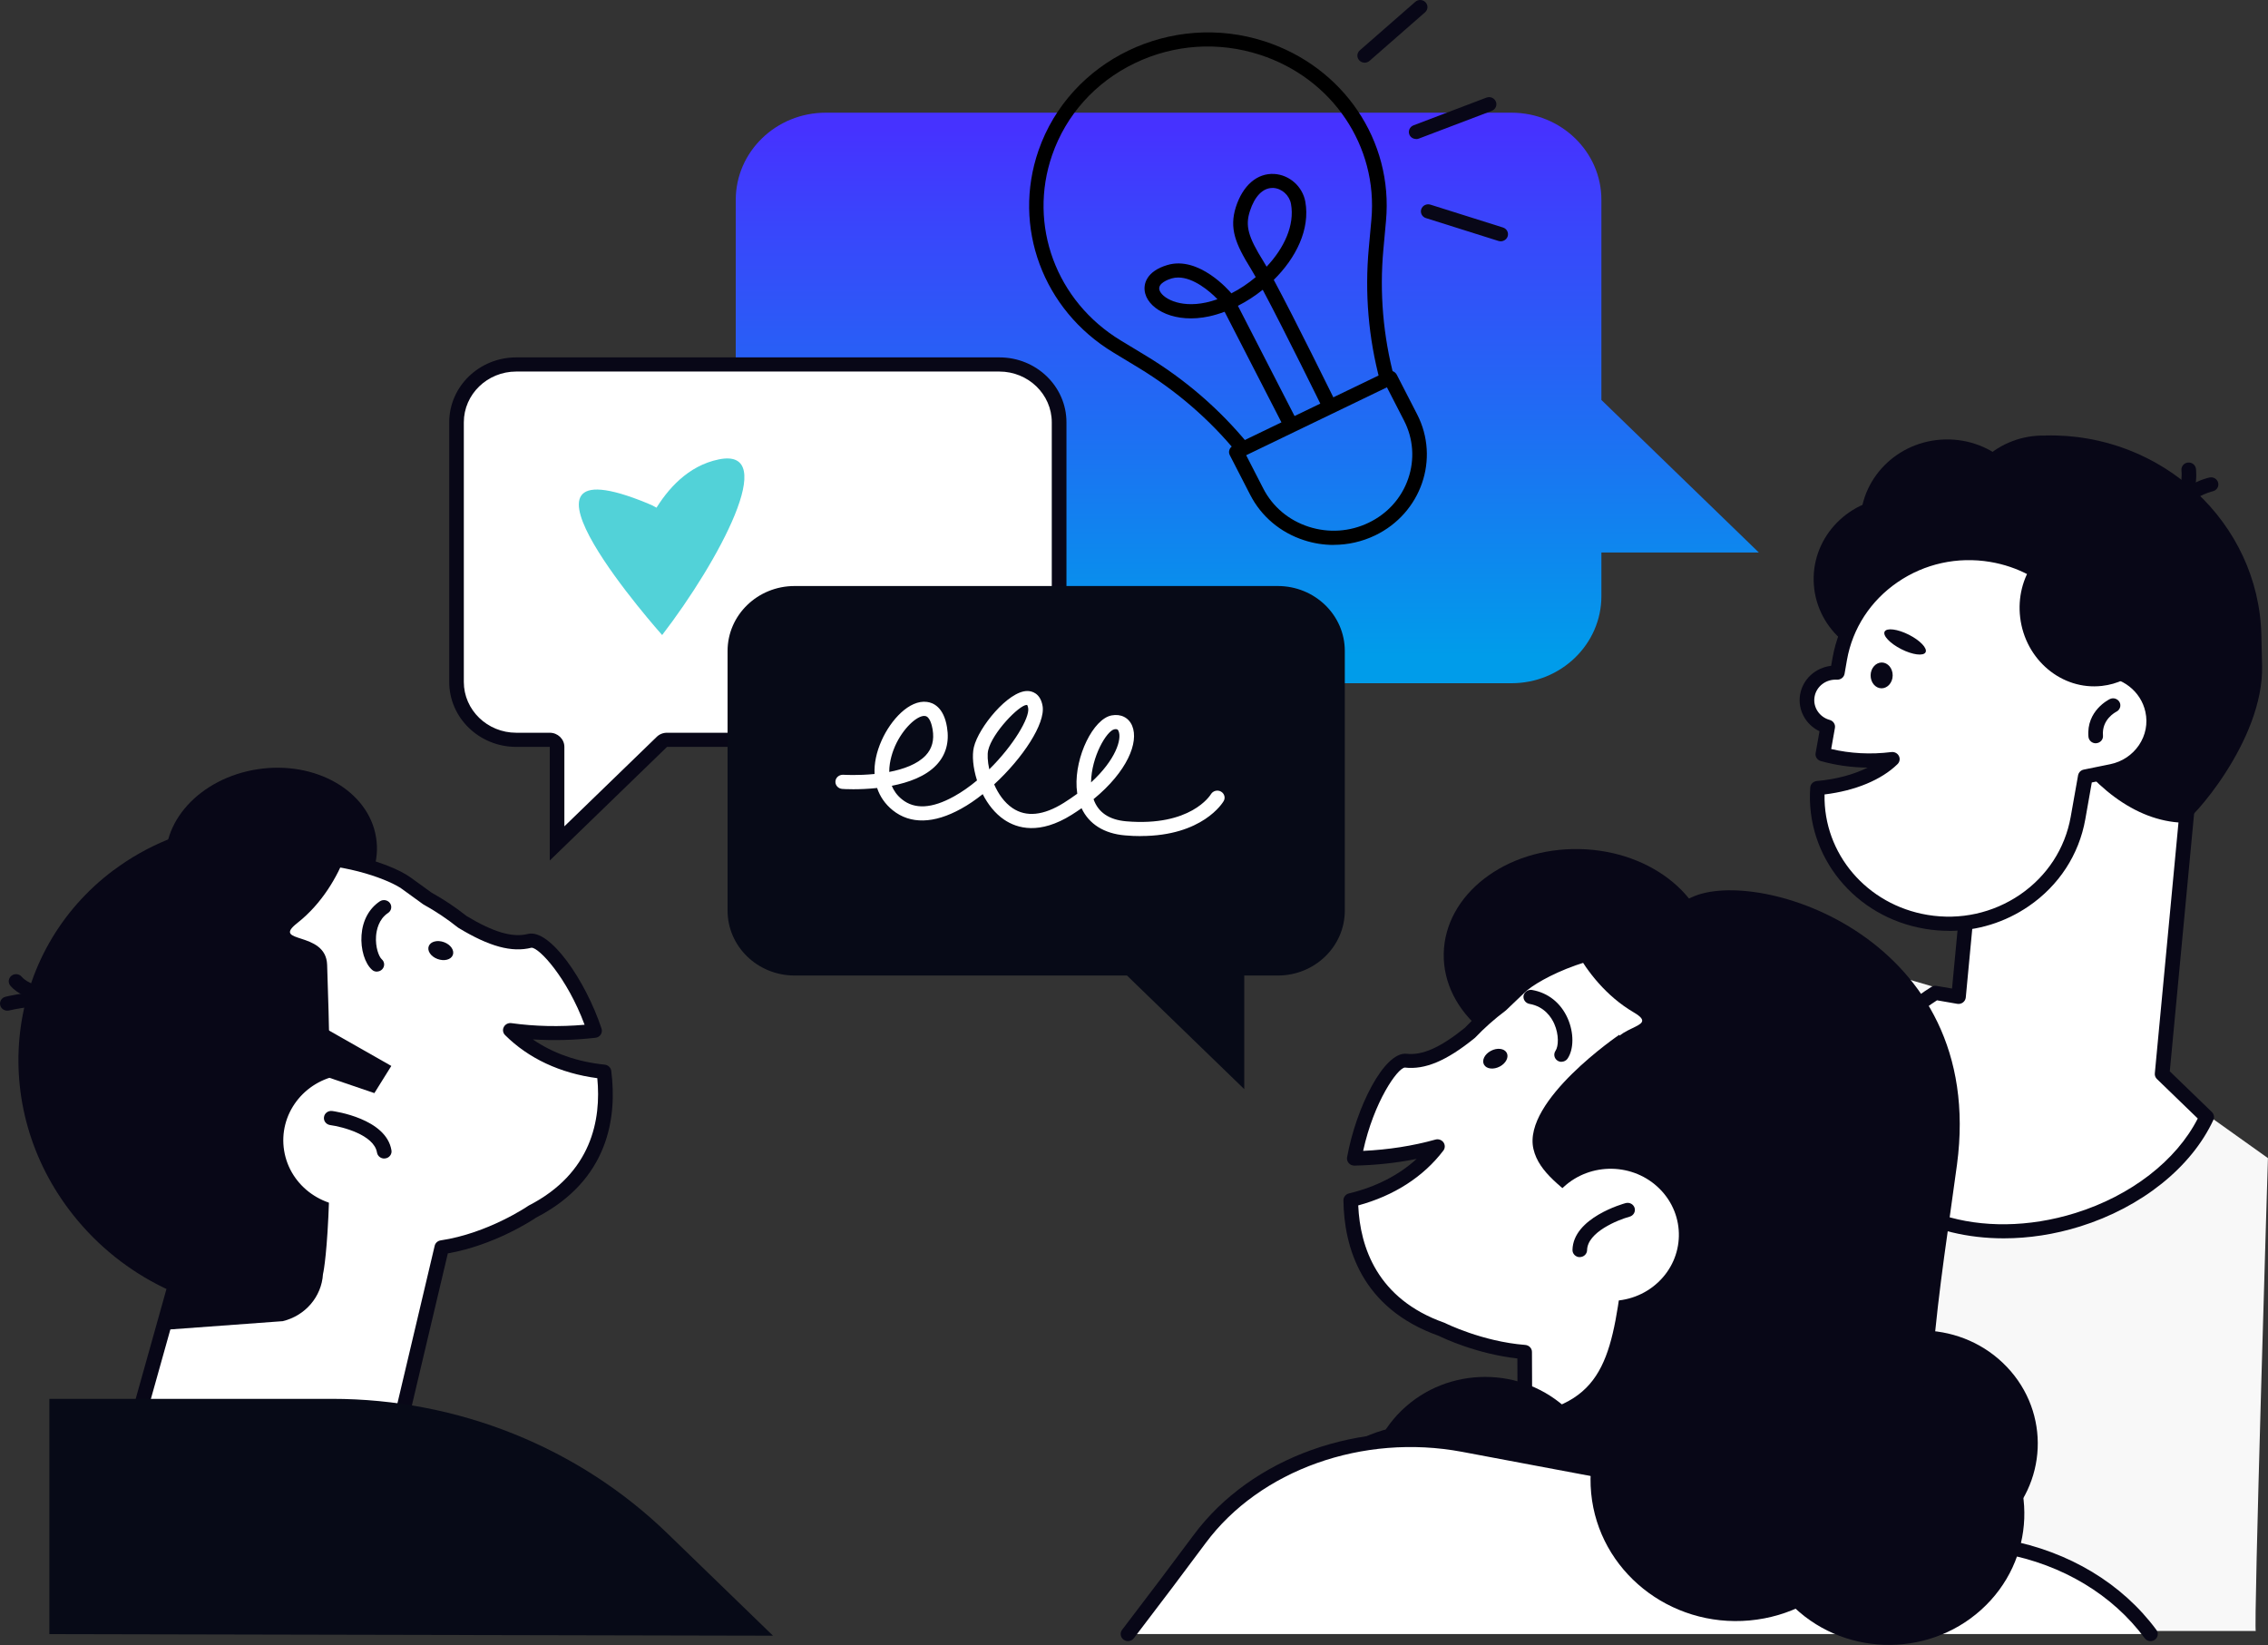 <svg width="353" height="256" viewBox="0 0 353 256" fill="none" xmlns="http://www.w3.org/2000/svg">
<rect x="0" y="0" width="353" height="256" fill="#333333" stroke="none"/>
<g clip-path="url(#clip0_152_1126)">
<path d="M351.102 253.809H255.487L264.955 171.595C266.08 161.852 273.422 153.838 283.275 151.614C287.355 150.689 291.606 150.821 295.618 151.999L325.781 160.828L352.989 180.226C352.989 180.226 350.716 254.172 351.102 253.809Z" fill="#F8F8F8"/>
<path d="M114.515 31.1V92.761C114.515 100.247 120.788 106.324 128.517 106.324H235.246C242.975 106.324 249.248 100.247 249.248 92.761V85.979H273.751L249.248 62.244V31.1C249.248 23.614 242.975 17.537 235.246 17.537H128.517C120.788 17.537 114.515 23.614 114.515 31.1Z" fill="url(#paint0_linear_152_1126)"/>
<path d="M336.509 167.148L342.396 104.848L309.858 101.964L304.835 155.137L301.221 154.52C291.549 160.586 286.378 170.186 289.219 178.707C292.845 189.606 308.142 194.582 323.383 189.826C332.975 186.831 340.26 180.699 343.442 173.841L336.521 167.148H336.509Z" fill="white"/>
<path d="M311.858 192.71C300.596 192.71 290.981 187.591 288.139 179.037C285.241 170.307 290.253 160.08 300.607 153.585C300.846 153.431 301.141 153.375 301.425 153.431L303.823 153.838L308.733 101.854C308.79 101.249 309.335 100.797 309.972 100.852L342.51 103.737C342.806 103.759 343.09 103.902 343.283 104.133C343.476 104.353 343.567 104.65 343.544 104.936L337.714 166.718L344.26 173.048C344.59 173.368 344.692 173.863 344.499 174.281C341.067 181.679 333.304 187.877 323.758 190.861C319.746 192.116 315.723 192.71 311.881 192.71H311.858ZM301.471 155.676C292.231 161.632 287.753 170.703 290.299 178.366C293.72 188.67 308.403 193.338 323.03 188.769C331.679 186.072 338.737 180.6 342.067 174.061L335.714 167.918C335.475 167.687 335.35 167.368 335.384 167.037L341.158 105.839L310.881 103.153L305.96 155.236C305.926 155.544 305.767 155.819 305.517 156.007C305.267 156.194 304.937 156.271 304.63 156.216L301.459 155.665L301.471 155.676Z" fill="#080717"/>
<path d="M318.416 67.76L317.154 72.603C316.427 72.614 315.711 72.68 315.006 72.769C313.438 77.678 312.574 82.963 312.574 88.478C312.574 105.586 324.667 127.549 339.782 128.033C340.794 128.033 352.352 115.329 352.079 103.604L351.966 98.793C351.545 81.322 336.452 67.363 318.427 67.77L318.416 67.76Z" fill="#080717"/>
<path d="M327.974 103.88C326.974 94.797 320.359 86.827 311.495 84.922C305.971 83.744 300.675 85.154 296.686 88.368C299.209 87.862 306.403 86.816 309.165 90.801C312.54 95.667 316.052 105.85 327.963 103.88H327.974Z" fill="#080717"/>
<path d="M282.286 90.405C282.457 97.439 288.48 103.01 295.731 102.845C302.994 102.68 308.744 96.845 308.574 89.821C308.403 82.787 302.38 77.216 295.129 77.381C287.867 77.546 282.116 83.381 282.286 90.405Z" fill="#080717"/>
<path d="M323.735 71.58C337.998 73.011 349.341 84.273 350.193 98.386C347.033 100.522 343.169 101.821 338.964 101.92C328.031 102.162 318.973 94.192 318.734 84.119C318.621 79.319 320.53 74.915 323.735 71.58Z" fill="#080717"/>
<path d="M304.857 80.805C305.028 87.84 311.051 93.41 318.302 93.245C325.565 93.08 331.315 87.245 331.145 80.222C330.974 73.187 324.951 67.617 317.7 67.782C310.438 67.947 304.687 73.781 304.857 80.805Z" fill="#080717"/>
<path d="M289.549 81.785C289.719 89.018 295.913 94.742 303.38 94.577C310.847 94.412 316.757 88.412 316.586 81.179C316.416 73.947 310.222 68.222 302.755 68.387C295.288 68.552 289.378 74.552 289.549 81.785Z" fill="#080717"/>
<path d="M338.248 81.565C338.157 81.565 338.066 81.565 337.964 81.532C337.35 81.377 336.987 80.783 337.146 80.2C338.362 75.554 343.669 74.354 343.897 74.31C344.51 74.178 345.113 74.552 345.249 75.147C345.385 75.741 344.999 76.325 344.385 76.457C344.306 76.479 340.214 77.436 339.339 80.739C339.214 81.234 338.748 81.565 338.237 81.565H338.248Z" fill="#080717"/>
<path d="M337.703 81.267C337.339 81.267 336.975 81.102 336.759 80.783C336.407 80.277 336.543 79.594 337.066 79.253C339.998 77.337 339.532 73.253 339.532 73.209C339.464 72.603 339.907 72.053 340.521 71.987C341.146 71.91 341.703 72.339 341.783 72.945C341.817 73.165 342.43 78.405 338.328 81.08C338.134 81.212 337.907 81.267 337.691 81.267H337.703Z" fill="#080717"/>
<path d="M335.032 110.551C334.202 106.753 330.713 104.155 326.849 104.221C326.099 95.436 319.314 87.917 309.938 86.364C298.811 84.515 288.253 91.759 286.344 102.525L285.957 104.683C283.707 104.551 281.661 106.07 281.286 108.272C280.923 110.452 282.32 112.51 284.468 113.105L283.718 117.376C285.912 118.004 288.389 118.356 291.015 118.356C292.219 118.356 293.401 118.279 294.538 118.136C292.129 120.503 287.889 122.209 282.9 122.639C282.195 132.646 289.412 141.739 299.834 143.467C310.961 145.317 321.519 138.073 323.428 127.306L324.576 120.844L328.679 120.008C333.134 119.105 335.975 114.877 335.043 110.562L335.032 110.551Z" fill="white"/>
<path d="M303.323 144.855C302.096 144.855 300.868 144.755 299.63 144.546C288.685 142.73 280.991 133.273 281.752 122.562C281.786 122.022 282.23 121.593 282.786 121.538C285.741 121.285 288.492 120.547 290.685 119.457C288.151 119.435 285.696 119.083 283.389 118.433C282.832 118.279 282.491 117.74 282.593 117.189L283.196 113.799C281.036 112.764 279.775 110.463 280.172 108.096C280.582 105.685 282.571 103.902 285.003 103.615L285.23 102.349C286.207 96.845 289.333 92.045 294.038 88.819C298.743 85.594 304.46 84.339 310.142 85.286C319.507 86.838 326.678 94.126 327.895 103.175C331.918 103.549 335.316 106.434 336.157 110.342C336.668 112.72 336.202 115.142 334.839 117.167C333.475 119.193 331.372 120.591 328.917 121.086L325.576 121.769L324.565 127.494C323.587 132.998 320.462 137.798 315.757 141.023C312.074 143.544 307.767 144.866 303.346 144.866L303.323 144.855ZM283.98 123.629C283.787 132.833 290.537 140.803 300.016 142.378C305.096 143.225 310.21 142.091 314.416 139.218C318.621 136.334 321.416 132.04 322.292 127.119L323.439 120.657C323.519 120.217 323.871 119.853 324.326 119.765L328.429 118.929C330.281 118.554 331.872 117.497 332.918 115.956C333.952 114.415 334.316 112.588 333.918 110.782C333.225 107.567 330.247 105.245 326.872 105.322C326.326 105.355 325.769 104.892 325.724 104.309C324.996 95.821 318.427 88.885 309.744 87.443C304.664 86.596 299.55 87.719 295.345 90.603C291.14 93.487 288.344 97.781 287.469 102.702L287.094 104.859C286.992 105.41 286.503 105.795 285.9 105.773C284.196 105.674 282.696 106.819 282.423 108.448C282.15 110.044 283.173 111.597 284.787 112.037C285.344 112.191 285.696 112.731 285.594 113.281L285.014 116.562C287.946 117.255 291.14 117.442 294.39 117.035C294.868 116.98 295.334 117.222 295.549 117.641C295.765 118.059 295.686 118.565 295.345 118.907C292.845 121.362 288.753 123.057 283.991 123.629H283.98Z" fill="#080717"/>
<path d="M329.588 121.857C329.065 121.857 328.588 121.505 328.474 120.987C328.349 120.393 328.736 119.809 329.349 119.688C333.179 118.907 335.646 115.252 334.839 111.542C334.714 110.947 335.1 110.364 335.714 110.243C336.327 110.122 336.93 110.496 337.055 111.09C338.112 115.989 334.873 120.811 329.815 121.835C329.736 121.846 329.656 121.857 329.577 121.857H329.588Z" fill="#080717"/>
<path d="M326.19 115.67C325.61 115.67 325.11 115.241 325.053 114.657C324.701 110.595 328.236 108.867 328.383 108.789C328.952 108.514 329.622 108.745 329.906 109.285C330.179 109.824 329.952 110.485 329.395 110.76C329.293 110.815 327.099 111.938 327.315 114.47C327.372 115.076 326.906 115.604 326.281 115.659C326.247 115.659 326.213 115.659 326.19 115.659V115.67Z" fill="#080717"/>
<path d="M291.151 105.091C291.14 106.202 291.89 107.105 292.845 107.116C293.788 107.116 294.572 106.235 294.583 105.124C294.595 104.012 293.845 103.109 292.89 103.098C291.947 103.098 291.162 103.979 291.151 105.091Z" fill="#080717"/>
<path d="M293.333 98.287C293.004 98.904 294.163 100.126 295.913 101.017C297.663 101.909 299.368 102.129 299.698 101.513C300.027 100.896 298.868 99.674 297.118 98.782C295.356 97.891 293.663 97.671 293.333 98.287Z" fill="#080717"/>
<path d="M316.473 87.63C324.724 87.862 331.929 94.676 333.338 103.88C331.668 105.432 329.542 106.478 327.144 106.742C320.905 107.446 315.211 102.669 314.427 96.085C314.052 92.948 314.859 89.964 316.473 87.63Z" fill="#080717"/>
<path d="M266.205 149.156C266.386 139.964 257.243 132.342 245.783 132.131C234.324 131.92 224.888 139.199 224.708 148.391C224.527 157.582 233.67 165.204 245.13 165.416C256.589 165.627 266.025 158.347 266.205 149.156Z" fill="#080717"/>
<path d="M285.571 162.997C267.284 137.06 240.815 149.544 236.542 153.662C235.542 154.631 234.576 155.555 233.621 156.458C231.848 157.779 230.234 159.221 228.768 160.762C225.165 163.669 221.904 165.441 218.789 165.078C216.585 164.825 212.311 171.815 210.777 180.292C215.278 180.193 219.642 179.577 223.733 178.432C220.574 182.604 215.778 185.455 210.22 186.787C210.334 194.945 213.789 203.136 224.358 206.879C224.358 206.879 230.246 209.862 237.292 210.412L237.417 242.217L272.728 242.085L274.717 213.11C275.274 212.757 275.831 212.405 276.376 212.02C292.969 200.504 296.709 178.795 285.559 162.986L285.571 162.997Z" fill="white"/>
<path d="M237.428 243.318C236.803 243.318 236.292 242.822 236.292 242.217L236.167 211.403C229.78 210.688 224.597 208.211 223.915 207.88C211.857 203.587 209.197 194.053 209.095 186.798C209.095 186.292 209.447 185.841 209.959 185.72C214.141 184.718 217.721 182.879 220.494 180.347C217.38 180.975 214.141 181.327 210.811 181.393C210.47 181.393 210.141 181.261 209.925 181.008C209.709 180.755 209.607 180.424 209.663 180.105C211.073 172.322 215.437 163.625 218.926 163.988C221.381 164.263 224.177 163.03 227.984 159.959C229.473 158.396 231.109 156.942 232.871 155.621C233.803 154.741 234.746 153.827 235.735 152.88C238.724 149.996 249.032 145.031 260.374 146.066C270.751 147.012 279.536 152.506 286.491 162.37C298.163 178.927 294.015 201.132 277.036 212.922C276.627 213.209 276.217 213.473 275.808 213.737L273.865 242.162C273.819 242.734 273.331 243.186 272.74 243.186L237.417 243.318H237.428ZM211.402 187.624C211.698 194.075 214.346 202.145 224.768 205.833C224.813 205.844 224.858 205.866 224.904 205.888C224.961 205.921 230.689 208.772 237.394 209.3C237.985 209.345 238.44 209.818 238.44 210.39L238.565 241.094L271.683 240.973L273.592 213.021C273.615 212.669 273.808 212.361 274.115 212.163C274.66 211.822 275.195 211.48 275.729 211.106C291.697 200.02 295.606 179.147 284.628 163.592C278.07 154.289 269.842 149.115 260.17 148.234C248.862 147.211 239.349 152.484 237.349 154.41C236.349 155.379 235.371 156.315 234.417 157.207C234.382 157.24 234.348 157.262 234.314 157.295C232.621 158.561 231.03 159.97 229.609 161.467C229.575 161.5 229.541 161.533 229.495 161.566C225.143 165.089 221.801 166.498 218.653 166.135C217.517 166.223 213.846 171.419 212.164 179.103C216.085 178.916 219.869 178.333 223.415 177.342C223.881 177.21 224.381 177.386 224.665 177.771C224.938 178.156 224.938 178.674 224.654 179.048C221.551 183.132 216.982 186.072 211.391 187.591L211.402 187.624Z" fill="#080717"/>
<path d="M244.138 244.646C251.31 237.699 251.31 226.434 244.138 219.487C236.965 212.539 225.336 212.539 218.164 219.487C210.992 226.434 210.992 237.699 218.164 244.646C225.336 251.594 236.965 251.594 244.138 244.646Z" fill="#080717"/>
<path d="M86.704 116.231C86.704 115.626 86.193 115.131 85.568 115.131H80.351C75.226 115.131 71.055 111.09 71.055 106.125V65.723C71.055 60.758 75.226 56.718 80.351 56.718H155.543C160.668 56.718 164.839 60.758 164.839 65.723V106.125C164.839 111.09 160.668 115.131 155.543 115.131H103.809C103.502 115.131 103.218 115.252 103.002 115.45L86.693 131.247V116.231H86.704Z" fill="white"/>
<path d="M155.543 57.819C160.043 57.819 163.703 61.363 163.703 65.723V106.125C163.703 110.485 160.043 114.03 155.543 114.03H103.809C103.206 114.03 102.627 114.261 102.206 114.679L87.841 128.594V116.231C87.841 115.021 86.818 114.03 85.568 114.03H80.351C75.851 114.03 72.191 110.485 72.191 106.125V65.723C72.191 61.363 75.851 57.819 80.351 57.819H155.543ZM155.543 55.617H80.351C74.589 55.617 69.918 60.141 69.918 65.723V106.125C69.918 111.707 74.589 116.231 80.351 116.231H85.568V133.912L103.82 116.231H155.554C161.316 116.231 165.987 111.707 165.987 106.125V65.723C165.987 60.141 161.316 55.617 155.554 55.617H155.543Z" fill="#080717"/>
<path d="M123.686 91.197H198.878C204.64 91.197 209.311 95.722 209.311 101.304V141.706C209.311 147.288 204.64 151.812 198.878 151.812H193.661V169.492L175.409 151.812H123.675C117.913 151.812 113.242 147.288 113.242 141.706V101.304C113.242 95.722 117.913 91.197 123.675 91.197H123.686Z" fill="#070A17"/>
<path d="M281.411 145.603C269.944 139.251 256.442 139.383 245.191 144.755C248.646 145.625 252.01 146.902 255.226 148.686C277.002 160.751 283.275 189.771 269.262 213.506C268.478 214.827 267.648 216.093 266.784 217.315C278.229 215.465 288.878 208.706 295.208 197.983C306.21 179.367 300.027 155.918 281.423 145.603H281.411Z" fill="#080717"/>
<path d="M242.747 142.278C242.747 142.278 245.634 152.473 254.283 157.548C258.852 160.234 250.009 159.254 250.578 164.593C254.896 204.6 258.033 212.207 258.033 212.207C258.738 215.653 261.67 218.24 265.273 218.614L276.126 219.715L279.729 210.115L286.082 168.601C286.082 168.601 264.398 137.027 242.747 142.267V142.278Z" fill="#080717"/>
<path d="M243.054 165.243C242.838 165.243 242.622 165.188 242.429 165.067C241.906 164.736 241.758 164.054 242.099 163.537C242.588 162.821 242.656 161.016 241.918 159.342C241.486 158.351 240.395 156.634 238.053 156.227C237.44 156.117 237.031 155.544 237.133 154.95C237.247 154.355 237.837 153.959 238.451 154.058C240.963 154.498 242.929 156.073 243.997 158.472C244.986 160.696 244.975 163.272 243.986 164.736C243.77 165.056 243.406 165.232 243.031 165.232L243.054 165.243Z" fill="#080717"/>
<path d="M233.439 165.97C232.473 166.487 231.371 166.366 230.984 165.694C230.598 165.023 231.064 164.054 232.041 163.537C233.007 163.019 234.11 163.14 234.496 163.812C234.883 164.483 234.417 165.452 233.439 165.97Z" fill="#080717"/>
<path d="M252.021 161.038C252.021 161.038 236.951 171.265 238.667 178.795C240.383 186.325 253.976 188.075 252.169 200.945C250.373 213.814 248.032 220.1 231.882 220.607C210.345 221.278 205.947 225.021 205.72 236.713C205.492 248.415 257.374 235.843 257.374 235.843C257.374 235.843 276.638 217.293 252.021 161.027V161.038Z" fill="#080717"/>
<path d="M258.054 199.573C262.278 195.635 262.405 189.126 258.34 185.035C254.274 180.944 247.554 180.82 243.33 184.758C239.107 188.696 238.979 195.206 243.045 199.297C247.111 203.388 253.831 203.512 258.054 199.573Z" fill="white"/>
<path d="M245.884 195.638H245.861C245.236 195.627 244.736 195.121 244.747 194.516C244.85 189.495 252.692 187.316 253.021 187.228C253.624 187.063 254.249 187.404 254.419 187.987C254.59 188.571 254.237 189.176 253.635 189.341C251.816 189.837 247.077 191.741 247.02 194.549C247.009 195.154 246.498 195.627 245.884 195.627V195.638Z" fill="#080717"/>
<path d="M311.302 237.6C318.686 231.016 319.162 219.879 312.365 212.727C305.567 205.574 294.071 205.113 286.687 211.697C279.302 218.282 278.826 229.418 285.624 236.571C292.421 243.723 303.918 244.184 311.302 237.6Z" fill="#080717"/>
<path d="M334.725 254.294C329.747 247.556 321.78 242.525 312.165 240.72L227.779 224.856C211.868 221.862 195.468 227.707 186.729 239.498C183.342 244.066 179.557 249.075 175.568 254.294H334.725Z" fill="white"/>
<path d="M334.725 255.394C334.373 255.394 334.02 255.229 333.804 254.932C328.804 248.173 321.041 243.505 311.949 241.799L227.563 225.935C212.141 223.039 196.105 228.742 187.649 240.136C184.444 244.452 180.796 249.296 176.477 254.943C176.102 255.427 175.398 255.538 174.886 255.174C174.386 254.811 174.273 254.117 174.648 253.633C178.955 247.997 182.603 243.164 185.797 238.859C194.752 226.782 211.709 220.717 227.984 223.777L312.37 239.641C322.042 241.457 330.304 246.433 335.634 253.655C335.998 254.15 335.884 254.833 335.373 255.185C335.168 255.328 334.941 255.394 334.714 255.394H334.725Z" fill="#080717"/>
<path d="M263.284 139.647C273.603 134.737 309.313 145.889 304.596 181.217C302.255 198.776 297.538 225.197 302.937 234.291C308.335 243.395 307.721 236.977 300.459 244.044C293.197 251.112 265.307 248.569 260.147 243.065C254.987 237.56 241.463 241.865 262.227 209.532C282.991 177.21 262.568 160.63 260.42 159.386C258.272 158.142 248.146 146.836 263.284 139.636V139.647Z" fill="#080717"/>
<path d="M272.308 252.175C284.757 251.045 293.904 240.354 292.738 228.296C291.572 216.237 280.535 207.377 268.086 208.506C255.637 209.636 246.491 220.326 247.656 232.385C248.822 244.444 259.859 253.304 272.308 252.175Z" fill="#080717"/>
<path d="M25.924 135.288C27.094 142.51 35.357 147.255 44.358 145.878C53.359 144.502 59.712 137.534 58.53 130.301C57.36 123.079 49.097 118.334 40.096 119.71C31.095 121.086 24.742 128.055 25.924 135.288Z" fill="#080717"/>
<path d="M94.012 166.773C88.318 166.19 83.17 164.01 79.442 160.289C83.647 160.872 88.057 160.905 92.534 160.41C89.818 152.219 84.59 145.856 82.442 146.407C79.408 147.177 75.919 145.856 71.941 143.456C70.282 142.124 68.463 140.913 66.531 139.835C65.463 139.075 64.372 138.282 63.247 137.457C58.439 133.945 30.458 125.083 16.002 153.21C7.921 168.931 12.967 187.899 27.799 198.038L17.741 233.927L61.099 226.474L68.759 194.097C76.476 192.952 82.84 188.549 82.84 188.549C92.785 183.441 95.046 174.865 94.001 166.773H94.012Z" fill="white"/>
<path d="M17.752 235.028C17.434 235.028 17.127 234.896 16.911 234.665C16.65 234.39 16.547 233.993 16.65 233.63L26.503 198.479C11.615 187.855 6.762 168.733 14.991 152.715C20.491 142.014 28.413 135.409 38.562 133.097C49.654 130.565 60.565 134.11 63.94 136.576C65.042 137.38 66.122 138.161 67.168 138.91C69.1 139.989 70.93 141.211 72.623 142.554C76.828 145.086 79.783 145.944 82.17 145.339C85.591 144.502 91.125 152.55 93.626 160.069C93.728 160.377 93.682 160.729 93.501 161.005C93.319 161.28 93.012 161.467 92.671 161.5C89.364 161.874 86.102 161.951 82.931 161.753C86.034 163.9 89.841 165.243 94.126 165.683C94.648 165.738 95.069 166.135 95.137 166.641C96.058 173.841 94.773 183.639 83.442 189.485C82.738 189.958 76.919 193.778 69.702 195.055L62.212 226.716C62.11 227.146 61.758 227.476 61.303 227.553L17.945 235.006C17.877 235.017 17.809 235.028 17.752 235.028ZM46.506 134.429C44.142 134.429 41.642 134.66 39.096 135.244C29.64 137.402 22.219 143.611 17.036 153.706C9.183 168.986 13.99 187.25 28.47 197.147C28.856 197.411 29.038 197.884 28.913 198.336L19.321 232.551L60.167 225.528L67.656 193.866C67.759 193.426 68.134 193.095 68.588 193.029C75.93 191.939 82.124 187.723 82.181 187.679C82.226 187.646 82.26 187.624 82.306 187.602C92.114 182.56 93.591 174.215 92.966 167.786C87.204 167.026 82.26 164.715 78.612 161.082C78.271 160.74 78.192 160.234 78.419 159.816C78.635 159.397 79.112 159.155 79.59 159.221C83.249 159.728 87.079 159.816 90.989 159.474C88.25 152.131 83.931 147.486 82.738 147.486H82.715C79.669 148.256 76.157 147.31 71.35 144.392C71.305 144.37 71.27 144.337 71.225 144.304C69.6 143.005 67.838 141.827 65.974 140.792C65.94 140.77 65.895 140.748 65.861 140.726C64.792 139.967 63.701 139.163 62.565 138.337C60.826 137.071 54.405 134.429 46.495 134.429H46.506Z" fill="#080717"/>
<path d="M17.684 135.42C28.14 127.604 41.539 125.941 53.439 129.772C50.143 131.083 46.983 132.811 44.062 134.991C24.208 149.831 22.082 179.411 39.335 201.066C40.289 202.266 41.301 203.411 42.324 204.512C30.72 204.203 19.218 198.908 11.433 189.132C-2.091 172.157 0.705 148.102 17.684 135.409V135.42Z" fill="#080717"/>
<path d="M55.519 126.998C55.519 126.998 54.109 137.479 46.256 143.655C42.108 146.924 50.734 144.778 50.916 150.139C52.302 190.343 50.268 198.292 50.268 198.292C50.052 201.792 47.517 204.754 44.006 205.601L25.833 206.934L26.844 201.077L16.332 158.825C16.332 158.825 33.345 124.675 55.53 126.987L55.519 126.998Z" fill="#080717"/>
<path d="M58.667 151.207C58.394 151.207 58.121 151.119 57.905 150.92C56.791 149.941 56.11 147.728 56.269 145.537C56.428 143.247 57.451 141.376 59.121 140.264C59.644 139.923 60.349 140.055 60.701 140.55C61.053 141.057 60.917 141.739 60.394 142.08C58.928 143.049 58.599 144.756 58.53 145.68C58.405 147.409 58.974 148.884 59.417 149.28C59.883 149.687 59.917 150.381 59.496 150.832C59.269 151.075 58.962 151.196 58.655 151.196L58.667 151.207Z" fill="#080717"/>
<path d="M68.088 149.236C69.123 149.621 70.191 149.357 70.475 148.631C70.759 147.904 70.157 147.012 69.123 146.627C68.088 146.242 67.02 146.506 66.736 147.233C66.452 147.959 67.054 148.851 68.088 149.236Z" fill="#080717"/>
<path d="M65.19 175.855C66.099 181.47 62.144 186.732 56.359 187.613C50.563 188.494 45.131 184.662 44.222 179.059C43.312 173.444 47.267 168.182 53.052 167.302C58.849 166.421 64.281 170.252 65.19 175.855Z" fill="white"/>
<path d="M59.803 180.292C59.258 180.292 58.769 179.907 58.678 179.367C58.224 176.593 53.257 175.338 51.393 175.085C50.768 174.997 50.336 174.446 50.427 173.841C50.507 173.235 51.075 172.817 51.7 172.894C52.041 172.938 60.121 174.061 60.928 179.015C61.031 179.61 60.599 180.182 59.985 180.27C59.928 180.27 59.86 180.281 59.803 180.281V180.292Z" fill="#080717"/>
<path d="M308.342 250.528C316.871 242.859 317.367 229.945 309.45 221.683C301.532 213.422 288.2 212.941 279.671 220.61C271.143 228.279 270.647 241.194 278.564 249.455C286.481 257.717 299.813 258.197 308.342 250.528Z" fill="#080717"/>
<path d="M45.119 156.909L60.906 165.881L58.269 170.109L45.426 165.738L45.119 156.909Z" fill="#080717"/>
<path d="M12.218 157.768C11.956 157.768 11.706 157.68 11.49 157.515C9.388 155.819 3.353 156.777 1.409 157.251C0.807 157.394 0.182 157.041 0.034 156.447C-0.114 155.852 0.25 155.258 0.864 155.115C1.75 154.895 9.581 153.1 12.956 155.819C13.434 156.205 13.502 156.898 13.104 157.372C12.877 157.636 12.559 157.768 12.229 157.768H12.218Z" fill="#080717"/>
<path d="M12.115 156.381C9.535 156.381 3.853 156.062 1.614 153.397C1.216 152.924 1.296 152.23 1.784 151.845C2.273 151.46 2.989 151.537 3.387 152.01C5.114 154.069 11.229 154.256 13.229 154.157C13.854 154.135 14.388 154.597 14.422 155.203C14.456 155.808 13.968 156.326 13.343 156.359C13.172 156.359 12.729 156.381 12.115 156.381Z" fill="#080717"/>
<path d="M7.683 254.294V217.689H51.677C71.259 217.689 90.034 225.219 103.888 238.639L120.311 254.547C120.311 254.547 8.694 254.305 7.683 254.305V254.294Z" fill="#070A17"/>
<path d="M177.568 130.114C176.784 130.114 175.966 130.081 175.102 130.004C171.829 129.728 169.488 128.231 168.34 125.776C167.851 126.117 167.34 126.459 166.817 126.789C161.805 129.927 158.327 128.936 156.293 127.56C154.861 126.591 153.747 125.149 152.952 123.585C151.849 124.466 150.724 125.237 149.599 125.853C145.36 128.209 141.677 128.286 138.95 126.095C137.779 125.149 136.961 123.971 136.518 122.628C133.642 122.936 131.29 122.793 131.085 122.771C130.46 122.727 129.983 122.198 130.028 121.593C130.074 120.987 130.608 120.547 131.244 120.569C131.29 120.569 133.483 120.712 136.12 120.448C136.04 118.819 136.404 117.046 137.222 115.219C138.666 111.993 141.541 108.889 144.257 109.23C145.212 109.34 146.883 110.012 147.394 113.16C147.78 115.494 147.224 117.487 145.746 119.05C144.064 120.833 141.405 121.78 138.802 122.286C139.109 123.046 139.609 123.773 140.393 124.4C142.359 125.985 145.064 125.831 148.462 123.949C149.724 123.255 150.929 122.397 152.065 121.45C151.44 119.479 151.27 117.553 151.576 116.276C152.304 113.193 156.929 107.535 159.884 107.535C159.907 107.535 159.93 107.535 159.952 107.535C160.532 107.546 161.919 107.81 162.271 109.857C162.737 112.599 159.191 117.971 154.736 122.066C155.361 123.508 156.304 124.885 157.589 125.754C159.725 127.196 162.407 126.921 165.578 124.94C166.328 124.466 167.022 123.993 167.669 123.519C167.624 123.2 167.59 122.859 167.567 122.518C167.294 117.74 170.147 111.883 173.011 111.333C174.454 111.057 175.682 111.674 176.216 112.951C177.284 115.516 175.443 120.074 170.204 124.367C170.92 126.426 172.625 127.582 175.295 127.813C185.297 128.661 188.354 123.795 188.479 123.585C188.797 123.068 189.49 122.881 190.024 123.178C190.57 123.475 190.763 124.147 190.456 124.664C190.32 124.907 187.172 130.103 177.557 130.103L177.568 130.114ZM173.681 113.468C173.613 113.468 173.545 113.468 173.454 113.49C172.249 113.722 169.863 117.762 169.817 121.758C173.67 118.235 174.625 115.021 174.102 113.788C174.034 113.611 173.943 113.468 173.67 113.468H173.681ZM143.859 111.41C142.677 111.41 140.541 113.347 139.313 116.099C139.007 116.793 138.393 118.389 138.404 120.129C140.598 119.71 142.768 118.94 144.075 117.564C145.076 116.496 145.428 115.175 145.155 113.512C145.053 112.918 144.746 111.509 143.973 111.421C143.939 111.421 143.894 111.421 143.859 111.421V111.41ZM159.793 109.703C158.645 109.703 154.44 114.019 153.804 116.76C153.656 117.387 153.702 118.477 153.974 119.721C157.759 116 160.282 111.663 160.032 110.21C159.964 109.813 159.862 109.703 159.862 109.703C159.839 109.703 159.816 109.703 159.793 109.703Z" fill="white"/>
<path d="M193.423 70.897C193.093 70.897 192.752 70.754 192.536 70.479C188.229 65.239 183.069 60.791 177.216 57.235L173.272 54.846C162.316 48.219 157.532 35.294 161.634 23.427C166.51 9.335 182.308 1.717 196.855 6.44C209.106 10.425 216.869 21.908 215.721 34.37L215.312 38.85C214.698 45.566 215.278 52.292 217.017 58.82C217.176 59.404 216.812 60.009 216.198 60.163C215.585 60.318 214.971 59.965 214.812 59.371C212.993 52.6 212.402 45.632 213.039 38.663L213.448 34.182C214.493 22.733 207.368 12.187 196.116 8.532C189.649 6.429 182.717 6.892 176.602 9.842C170.488 12.792 165.93 17.867 163.76 24.131C159.986 35.03 164.385 46.898 174.443 52.986L178.387 55.374C184.467 59.051 189.82 63.675 194.286 69.114C194.673 69.587 194.593 70.281 194.104 70.666C193.9 70.831 193.65 70.908 193.4 70.908L193.423 70.897Z" fill="black"/>
<path d="M207.583 84.801C206.026 84.801 204.469 84.559 202.958 84.064C199.287 82.875 196.309 80.365 194.582 76.996L191.411 70.831C191.275 70.567 191.252 70.27 191.354 69.994C191.445 69.719 191.661 69.488 191.922 69.356L215.869 57.807C216.141 57.675 216.448 57.653 216.732 57.752C217.016 57.841 217.255 58.05 217.392 58.303L220.562 64.468C224.131 71.403 221.199 79.858 214.039 83.315C211.993 84.295 209.8 84.79 207.583 84.79V84.801ZM193.957 70.842L196.616 76.016C198.071 78.856 200.583 80.97 203.685 81.972C206.788 82.974 210.107 82.754 213.027 81.344C215.96 79.935 218.142 77.502 219.176 74.497C220.21 71.492 219.983 68.277 218.528 65.448L215.869 60.273L193.957 70.842Z" fill="black"/>
<path d="M200.628 66.637C200.208 66.637 199.81 66.416 199.605 66.031L190.604 48.516C189.809 48.813 189.002 49.056 188.206 49.232C182.967 50.365 178.955 48.274 178.25 45.698C177.83 44.167 178.512 42.197 181.671 41.25C186.615 39.753 191.388 45.334 191.593 45.577C191.616 45.599 191.638 45.632 191.65 45.654C192.991 44.971 194.275 44.112 195.446 43.122C195.15 42.604 194.9 42.164 194.696 41.834C192.275 37.937 191.309 35.515 192.354 32.223C193.445 28.832 195.684 26.917 198.332 27.071C200.708 27.214 202.731 29.03 203.163 31.375C203.935 35.669 201.731 40.127 198.253 43.551C201.605 49.771 207.538 61.87 207.845 62.475C208.118 63.026 207.868 63.675 207.311 63.939C206.743 64.193 206.072 63.962 205.799 63.422C205.731 63.279 199.935 51.466 196.537 45.092C195.332 46.061 194.025 46.909 192.673 47.591L201.64 65.04C201.924 65.58 201.696 66.24 201.128 66.516C200.969 66.593 200.787 66.626 200.628 66.626V66.637ZM183.387 43.188C183.035 43.188 182.694 43.232 182.353 43.331C181.83 43.485 180.171 44.08 180.455 45.114C180.785 46.303 183.501 47.988 187.717 47.074C188.308 46.942 188.899 46.777 189.49 46.568C188.297 45.312 185.763 43.188 183.387 43.188ZM198.048 29.25C196.548 29.25 195.275 30.55 194.536 32.861C193.798 35.151 194.252 36.836 196.65 40.678C196.798 40.909 196.957 41.184 197.139 41.503C199.855 38.619 201.537 35.063 200.935 31.738C200.696 30.395 199.514 29.328 198.196 29.25C198.139 29.25 198.094 29.25 198.037 29.25H198.048Z" fill="black"/>
<path d="M103.059 98.826C103.059 98.826 75.464 67.914 100.786 78.328C109.105 81.741 99.024 86.133 99.024 86.133C99.024 86.133 102.297 73.44 111.878 71.492C121.448 69.543 111.878 87.355 103.059 98.826Z" fill="#52D2D8"/>
<path d="M220.415 21.632C219.96 21.632 219.528 21.368 219.358 20.939C219.13 20.377 219.415 19.739 219.994 19.508L231.348 15.192C231.939 14.972 232.587 15.247 232.825 15.82C233.053 16.381 232.769 17.02 232.189 17.251L220.835 21.566C220.699 21.621 220.562 21.643 220.415 21.643V21.632Z" fill="#080717"/>
<path d="M212.402 9.754C212.096 9.754 211.777 9.633 211.561 9.39C211.141 8.939 211.175 8.246 211.641 7.838L220.278 0.286C220.744 -0.121 221.46 -0.088 221.881 0.363C222.301 0.815 222.267 1.508 221.801 1.915L213.164 9.468C212.948 9.655 212.675 9.754 212.402 9.754Z" fill="#080717"/>
<path d="M233.576 37.551C233.462 37.551 233.337 37.529 233.223 37.496L221.938 33.94C221.335 33.753 221.017 33.126 221.21 32.553C221.404 31.981 222.04 31.662 222.642 31.849L233.928 35.404C234.53 35.592 234.848 36.219 234.655 36.792C234.496 37.254 234.053 37.551 233.576 37.551Z" fill="#080717"/>
</g>
<defs>
<linearGradient id="paint0_linear_152_1126" x1="194.109" y1="20.075" x2="194.109" y2="102.076" gradientUnits="userSpaceOnUse">
<stop stop-color="#4632FF"/>
<stop offset="1" stop-color="#009CEA"/>
</linearGradient>
<clipPath id="clip0_152_1126">
<rect width="353" height="256" fill="white"/>
</clipPath>
</defs>
</svg>
